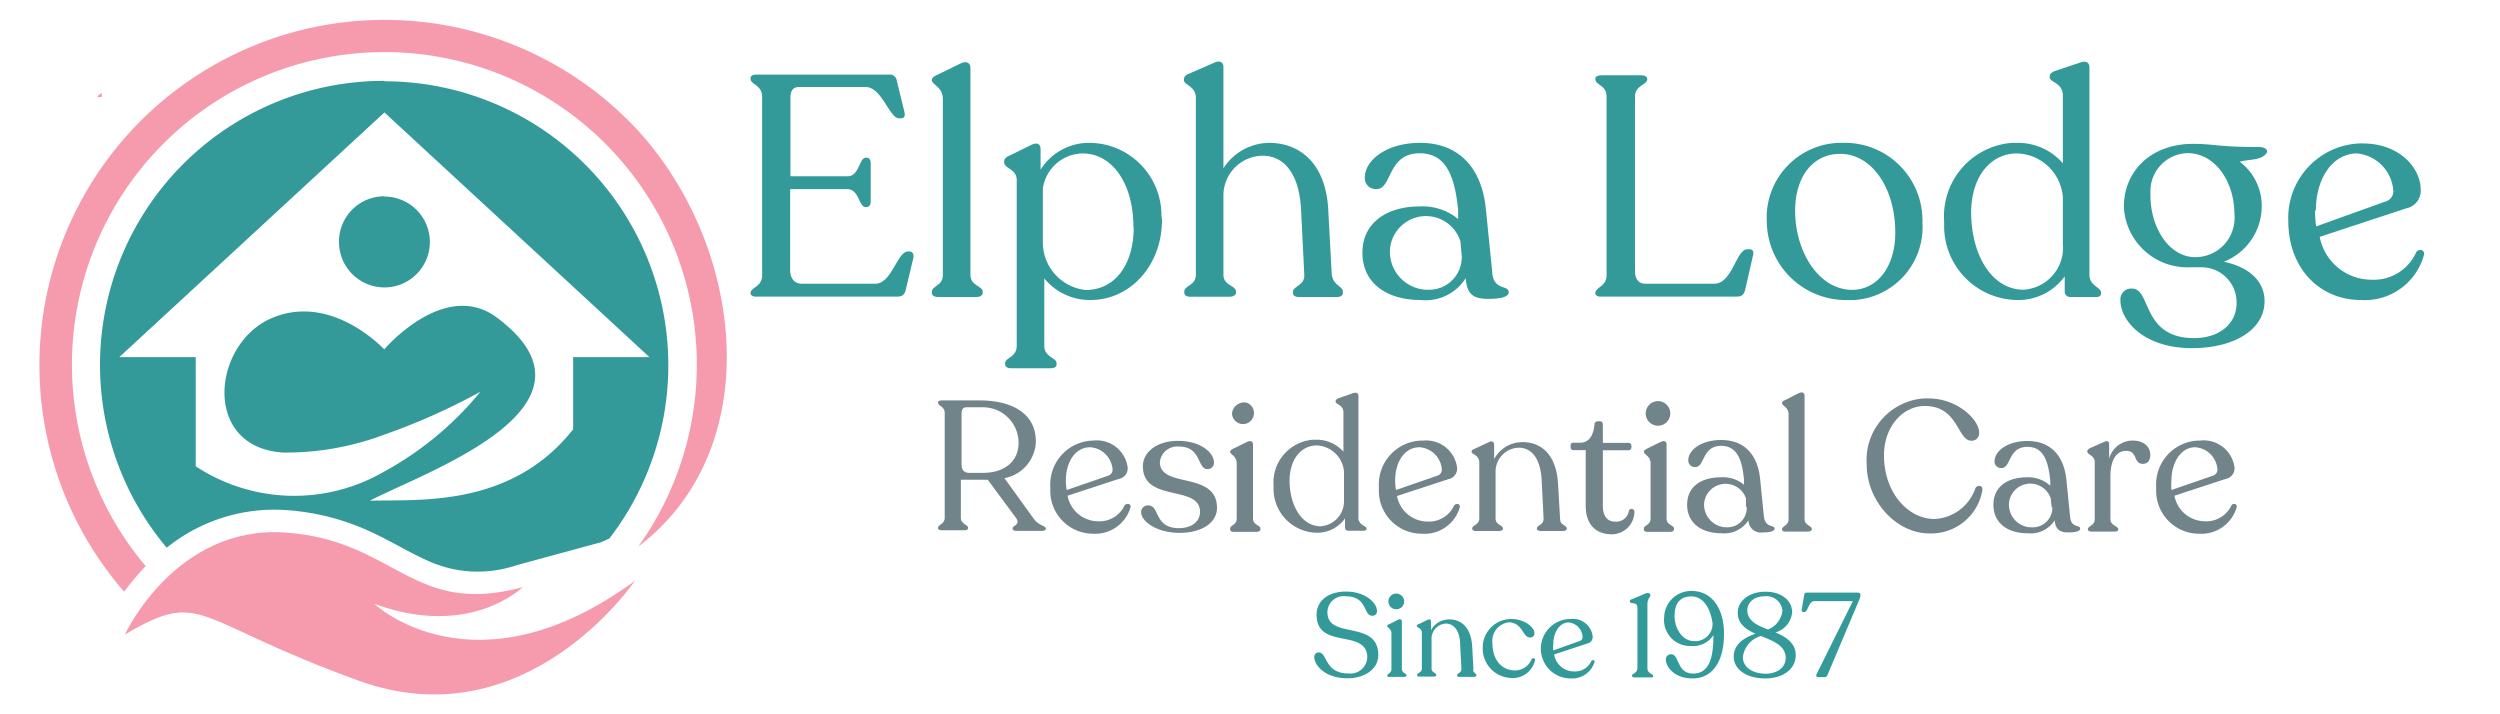 <svg width="175" height="50" xmlns="http://www.w3.org/2000/svg" viewBox="0 0 175 50"><path d="M7.1,6.8H6.8C7.1,6.4,7.2,6.5,7.1,6.8Z" style="fill:#f69bad"/><path d="M52.54,20.52h0c0-.42.81-.42.81-1.25V6.78c0-.84-.81-.86-.81-1.25V5.46c0-.15.16-.24.4-.24h9.29a.5.5,0,0,1,.55.45v0l.53,2.17c.06.31,0,.44-.27.44h-.11c-.67,0-1.2-2.19-2.34-2.19H55.94c-.39,0-.61.22-.61.74v5.51h4c.83,0,.81-1.3,1.27-1.3h.07c.17,0,.28.14.28.38v2.69c0,.22-.11.38-.28.38h-.09c-.46,0-.44-1.25-1.27-1.25h-4v5.67c0,.51.26.95.81.95h5.15c1.16,0,1.53-2.26,2.3-2.26h.1c.2,0,.31.2.27.44l-.53,2.21c-.07.33-.22.51-.57.51H53C52.74,20.79,52.54,20.7,52.54,20.52Z" style="fill:#399"/><path d="M65.23,20.5v-.07c0-.43.77-.41.77-1.18V6.93c0-.85-.77-1-.77-1.31h0c0-.17.11-.24.31-.35l1.71-.83c.44-.22.68,0,.68.3V19.25c0,.77.86.75.86,1.18v.07c0,.18-.18.29-.44.29H65.67C65.39,20.79,65.23,20.68,65.23,20.5Z" style="fill:#399"/><path d="M81.34,15.37c0,3.25-2.25,5.63-5,5.63a4.12,4.12,0,0,1-3.24-1.51v4.72c0,.81.86.81.86,1.22v.07c0,.2-.18.28-.44.28h-2.7c-.26,0-.46-.08-.46-.28v-.07c0-.41.81-.41.81-1.22V12.59c0-.77-.88-.79-.88-1.23v-.07c0-.17.14-.3.36-.39l1.57-.77c.44-.2.62,0,.62.31v1.44A4,4,0,0,1,76.3,10a5.07,5.07,0,0,1,5,5.09A2.62,2.62,0,0,1,81.34,15.37Zm-2,.53c0-3-1.44-5.16-3.57-5.16A2.86,2.86,0,0,0,73,13.18v3.75a3.35,3.35,0,0,0,3,3.37c2,0,3.36-1.71,3.36-4.4Z" style="fill:#399"/><path d="M94,20.43v.09c0,.18-.17.27-.44.27H90.94c-.26,0-.43-.09-.43-.27v-.09c0-.41.83-.43.79-1.2l-.22-4.47c-.11-2.59-1.19-3.86-2.7-3.86a2.78,2.78,0,0,0-2.74,2.83v5.5c0,.77.88.75.88,1.18v.07c0,.18-.2.29-.46.29H83.31c-.26,0-.41-.11-.41-.29v-.07c0-.43.81-.41.81-1.18V6.86c0-.85-.83-.89-.83-1.24V5.55c0-.18.11-.29.3-.37L85,4.39c.4-.2.64,0,.64.28v7.11A3.86,3.86,0,0,1,88.84,10c2.15,0,4,1.45,4.14,4.76l.24,4.41C93.29,20,94,20,94,20.43Z" style="fill:#399"/><path d="M105.61,20.46c0,.33-.59.46-1.41.46-1,0-1.51-.24-1.6-1.45A3.31,3.31,0,0,1,99.45,21c-2.41,0-4.08-1.2-4.08-3.31s1.73-3.24,4-3.24a3.93,3.93,0,0,1,2.7.88v-.6c-.24-2.58-.94-4-2.69-4-2.28,0-1.93,2.5-3,2.5a.76.76,0,0,1-.84-.68.62.62,0,0,1,0-.13C95.53,11.26,97,10,99.41,10c2.69,0,4.32,1.74,4.6,4.63l.44,4.36C104.51,20.39,105.61,19.91,105.61,20.46Zm-3.29-2.57-.09-1a2.53,2.53,0,0,0-4.93.53,2.67,2.67,0,0,0,2.47,2.86h.16a2.28,2.28,0,0,0,2.39-2.16A1,1,0,0,0,102.32,17.89Z" style="fill:#399"/><path d="M111.67,20.52h0c0-.42.79-.46.79-1.23V6.76c0-.82-.79-.79-.79-1.23h0c0-.17.17-.26.43-.26h2.77c.26,0,.44.09.44.26h0c0,.44-.86.41-.86,1.23V19c0,.51.24.86.7.86H120c1.27,0,1.53-2.41,2.3-2.41h.18c.19,0,.3.13.24.39l-.55,2.41c-.07.33-.22.51-.55.51H112.1C111.85,20.79,111.67,20.68,111.67,20.52Z" style="fill:#399"/><path d="M123.67,15.37A5.23,5.23,0,0,1,128.74,10H129a5.43,5.43,0,0,1,5.57,5.31,1.13,1.13,0,0,1,0,.26A5.11,5.11,0,0,1,129.8,21h-.39a5.54,5.54,0,0,1-5.73-5.36A2.44,2.44,0,0,1,123.67,15.37Zm9,.9c0-3.07-1.62-5.5-3.86-5.5-1.86,0-3.15,1.53-3.15,4,0,2.8,1.62,5.52,4,5.52C131.38,20.28,132.67,18.72,132.67,16.27Z" style="fill:#399"/><path d="M147.07,20.48v.06c0,.16-.11.25-.32.25H144.9a.37.37,0,0,1-.37-.36V19.34A4,4,0,0,1,141.16,21a5.18,5.18,0,0,1-5.07-5.3v-.2A5.15,5.15,0,0,1,140.86,10h.36a4.15,4.15,0,0,1,3.18,1.43V6.69c0-.92-.92-.9-.92-1.29V5.35c0-.17.13-.28.33-.37l1.77-.59c.46-.18.68,0,.68.33V19.25C146.26,20,147.07,20.11,147.07,20.48Zm-2.67-3.36h0V13.81a3.31,3.31,0,0,0-3.2-3.07c-1.89,0-3.2,1.65-3.22,4.1,0,3,1.44,5.42,3.64,5.44a2.94,2.94,0,0,0,2.79-3.09A.17.17,0,0,0,144.4,17.12Z" style="fill:#399"/><path d="M158.58,10.81c-.39.42-1.14.33-1.8.51a3.86,3.86,0,0,1,1.54,3,4.18,4.18,0,0,1-2.65,4c1.9.41,2.85,1.46,2.85,2.76,0,2-2.13,3.29-5.09,3.29-3.37,0-5-1.93-5-3.34a.76.76,0,0,1,.69-.83h.12c1.36,0,.66,3.44,4.32,3.47,1.8,0,3-1,3-2.46a2.45,2.45,0,0,0-2.4-2.5h-.87a4.45,4.45,0,0,1-4.62-4.21c0-2.56,1.93-4.43,4.84-4.43,1.49,0,1.73.22,4.5.22C158.67,10.26,158.84,10.59,158.58,10.81ZM156.41,15c0-2.28-1.34-4.28-3.29-4.28a2.66,2.66,0,0,0-2.59,2.72c0,.08,0,.15,0,.22,0,2.34,1.35,4.34,3.13,4.34a2.74,2.74,0,0,0,2.76-2.71C156.43,15.2,156.42,15.1,156.41,15Z" style="fill:#399"/><path d="M169.67,17.87A4.29,4.29,0,0,1,165.26,21c-2.82,0-5.08-2.14-5.08-5.56a5.21,5.21,0,0,1,5-5.4h.19c2.63,0,4.08,1.74,4.08,3.25a1.25,1.25,0,0,1-1,1.29l-6.07,2a3.69,3.69,0,0,0,3.61,3,3.26,3.26,0,0,0,3.14-1.91C169.28,17.39,169.78,17.45,169.67,17.87Zm-7.62-3.14a8.44,8.44,0,0,0,.08,1.12L167,14.1a.74.74,0,0,0,.53-.77A2.82,2.82,0,0,0,165,10.74c-1.73,0-2.89,1.76-2.89,4Z" style="fill:#399"/><path d="M73.21,37h0c0,.1-.1.16-.26.16H71.14c-.15,0-.26-.06-.26-.16h0c0-.24.56-.24.26-.72l-2-2.7a1.71,1.71,0,0,1-.32,0H67.26v2.66c0,.46.51.48.51.72h0c0,.1-.11.16-.26.16H65.92c-.16,0-.26-.06-.26-.16h0c0-.24.47-.26.47-.72V28.91c0-.47-.47-.49-.47-.73h0c0-.1.1-.15.26-.15h2.66c2.23,0,3.92.89,3.93,2.86a2.69,2.69,0,0,1-2.2,2.58l2.08,2.88C72.74,36.81,73.21,36.8,73.21,37ZM71.3,31a2.49,2.49,0,0,0-2.49-2.49l-.29,0h-.87c-.24,0-.34.17-.34.44v3.54c0,.43.19.61.54.61h.9C70.26,33.12,71.3,32.34,71.3,31Z" style="fill:#71848a"/><path d="M79.14,35.5a2.57,2.57,0,0,1-2.62,1.86,3,3,0,0,1-3-3c0-.11,0-.22,0-.33a3.07,3.07,0,0,1,3-3.19h0a2.18,2.18,0,0,1,2.42,1.91h0a.75.75,0,0,1-.61.77l-3.6,1.18a2.19,2.19,0,0,0,2.14,1.79,1.94,1.94,0,0,0,1.86-1.13C78.88,35.21,79.18,35.25,79.14,35.5Zm-4.53-1.86a3.68,3.68,0,0,0,.06.66l2.9-1a.44.44,0,0,0,.31-.45,1.69,1.69,0,0,0-1.52-1.54C75.3,31.27,74.61,32.31,74.61,33.64Z" style="fill:#71848a"/><path d="M79.88,35.86a.46.46,0,0,1,.44-.48h.07c.8,0,.39,1.59,2.13,1.59.83,0,1.48-.41,1.48-1.15,0-1.91-4-.62-4-3.18,0-1,1-1.78,2.45-1.78,1.61,0,2.53.83,2.53,1.53a.45.45,0,0,1-.45.45h0c-.74,0-.41-1.58-2-1.58a1.22,1.22,0,0,0-1.34,1.09v0c0,1.87,4,.6,4,3.2,0,1-1,1.75-2.63,1.75S79.88,36.47,79.88,35.86Z" style="fill:#71848a"/><path d="M86.11,37.06V37c0-.24.46-.24.46-.7V32.43c0-.51-.46-.61-.46-.81h0c0-.09.07-.13.19-.2l1-.49c.28-.13.41,0,.41.18V36.3c0,.46.52.46.52.7v.06c0,.1-.12.17-.28.17h-1.6C86.2,37.23,86.11,37.16,86.11,37.06Zm.13-8.12a.86.86,0,0,1,1-.76.77.77,0,1,1-1,.76Z" style="fill:#71848a"/><path d="M95.66,37h0c0,.09-.06.15-.19.15h-1.1a.22.22,0,0,1-.22-.21v-.65a2.37,2.37,0,0,1-2,1,3.07,3.07,0,0,1-3-3.15V34a3,3,0,0,1,2.76-3.22h.24a2.49,2.49,0,0,1,1.89.84V28.87c0-.55-.55-.54-.55-.77h0c0-.1.08-.17.2-.22l1-.35c.27-.1.4,0,.4.2v8.62C95.18,36.78,95.66,36.82,95.66,37Zm-1.58-2h0V33a2,2,0,0,0-1.9-1.82c-1.12,0-1.9,1-1.91,2.43,0,1.78.85,3.21,2.15,3.23a1.75,1.75,0,0,0,1.66-1.79Z" style="fill:#71848a"/><path d="M102.19,35.5a2.57,2.57,0,0,1-2.67,1.86,3,3,0,0,1-3-3c0-.11,0-.22,0-.33a3.07,3.07,0,0,1,3-3.19h.12A2.18,2.18,0,0,1,102,32.77h0a.75.75,0,0,1-.61.77l-3.6,1.18a2.19,2.19,0,0,0,2.14,1.79,1.94,1.94,0,0,0,1.86-1.13C101.93,35.21,102.23,35.25,102.19,35.5Zm-4.53-1.86a3.68,3.68,0,0,0,.06.66l2.89-1a.44.44,0,0,0,.32-.45,1.69,1.69,0,0,0-1.52-1.54C98.35,31.27,97.66,32.31,97.66,33.64Z" style="fill:#71848a"/><path d="M109.68,37h0c0,.1-.11.17-.28.17h-1.55c-.16,0-.27-.07-.27-.17h0c0-.25.5-.25.47-.72l-.13-2.6c-.07-1.58-.7-2.34-1.6-2.34A1.67,1.67,0,0,0,104.69,33a.41.41,0,0,1,0,.11V36.3c0,.45.52.45.52.7h0c0,.1-.11.17-.28.17h-1.62c-.16,0-.26-.07-.26-.17h0c0-.25.5-.25.5-.7V32.38c0-.56-.54-.54-.54-.77h0c0-.09.08-.14.21-.19l1-.47c.25-.13.37,0,.37.19v1a2.23,2.23,0,0,1,2-1.19c1.28,0,2.34.85,2.47,2.87l.15,2.56C109.23,36.77,109.68,36.77,109.68,37Z" style="fill:#71848a"/><path d="M111,35.39V31.51h-.86a.19.19,0,0,1-.2-.18v-.15a.18.18,0,0,1,.17-.19h.5c.62,0,.92-.5,1-1.24a.23.23,0,0,1,.23-.26H112c.15,0,.2.09.2.26V31H114a.21.21,0,0,1,.2.19v.13a.2.2,0,0,1-.2.2H112.2v3.9c0,.71.33,1.09.82,1.09a.89.89,0,0,0,1-.75v0a.2.2,0,0,1,.25-.13.2.2,0,0,1,.14.18,1.59,1.59,0,0,1-1.61,1.59h-.06C111.7,37.36,111,36.72,111,35.39Z" style="fill:#71848a"/><path d="M115.07,37.06V37c0-.24.47-.24.47-.7V32.43c0-.51-.47-.61-.47-.81h0c0-.09.08-.13.19-.2l1-.49c.27-.13.4,0,.4.18V36.3c0,.46.52.46.52.7v.06c0,.1-.12.17-.27.17h-1.6C115.16,37.23,115.07,37.16,115.07,37.06Zm.13-8.12a.86.86,0,1,1,1.72,0h0a.86.86,0,0,1-1.72,0Z" style="fill:#71848a"/><path d="M124.22,37c0,.2-.35.27-.83.27a.87.87,0,0,1-1-.85,2,2,0,0,1-1.87.91c-1.43,0-2.42-.72-2.42-2s1-1.92,2.38-1.92a2.32,2.32,0,0,1,1.6.52v-.35c-.14-1.54-.56-2.37-1.6-2.37-1.35,0-1.14,1.48-1.79,1.48a.46.46,0,0,1-.51-.41v-.07c0-.69.89-1.41,2.3-1.41,1.6,0,2.56,1,2.73,2.74l.26,2.59C123.57,37,124.22,36.71,124.22,37Zm-2-1.52,0-.59a1.51,1.51,0,0,0-2.93.32,1.59,1.59,0,0,0,1.48,1.7h.08a1.35,1.35,0,0,0,1.42-1.28v-.15Z" style="fill:#71848a"/><path d="M124.74,37.06h0c0-.26.46-.25.46-.7V29c0-.51-.46-.59-.46-.78h0c0-.1.07-.14.18-.2l1-.5c.26-.13.4,0,.4.18v8.64c0,.45.51.44.51.7h0c0,.1-.11.17-.26.17H125C124.83,37.23,124.74,37.16,124.74,37.06Z" style="fill:#71848a"/><path d="M130.67,32.52a4.32,4.32,0,0,1,4-4.63H135c2,0,3.54,1.47,3.54,2.4a.52.52,0,0,1-.48.56H138c-1,0-.89-2.43-3.27-2.43-1.51,0-2.85,1.41-2.85,3.46,0,2.63,1.7,4.45,3.54,4.45a3.19,3.19,0,0,0,2.86-2.16c.15-.26.56-.21.48.17a3.63,3.63,0,0,1-3.67,3C132.76,37.36,130.67,35.09,130.67,32.52Z" style="fill:#71848a"/><path d="M145.61,37c0,.2-.35.27-.84.27s-.89-.14-.94-.85a2,2,0,0,1-1.88.91c-1.43,0-2.41-.72-2.41-2s1-1.92,2.37-1.92a2.28,2.28,0,0,1,1.61.59v-.35c-.15-1.54-.56-2.37-1.6-2.37-1.35,0-1.15,1.48-1.8,1.48a.45.45,0,0,1-.5-.4v-.08c0-.69.88-1.41,2.3-1.41,1.6,0,2.56,1,2.73,2.74l.26,2.59C145,37,145.61,36.71,145.61,37Zm-2-1.52-.06-.59a1.5,1.5,0,0,0-2.92.32,1.59,1.59,0,0,0,1.46,1.7h.1a1.37,1.37,0,0,0,1.47-1.24v-.16Z" style="fill:#71848a"/><path d="M150.52,31.86c0,.33-.16.61-.52.61-.68,0-.35-.91-1.16-.91s-1.11.82-1.11,1.79v3c0,.45.55.46.55.7h0c0,.1-.09.16-.26.16h-1.61c-.17,0-.26-.06-.26-.16h0c0-.24.48-.25.48-.7v-4c0-.49-.52-.5-.52-.75h0c0-.09.08-.17.19-.23l1-.44c.25-.12.34,0,.34.18v1a1.71,1.71,0,0,1,1.69-1.27C150.13,30.86,150.52,31.31,150.52,31.86Z" style="fill:#71848a"/><path d="M156.57,35.5a2.57,2.57,0,0,1-2.64,1.86,3,3,0,0,1-3-3c0-.11,0-.22,0-.33a3.07,3.07,0,0,1,2.95-3.19H154a2.18,2.18,0,0,1,2.42,1.91h0a.75.75,0,0,1-.61.77l-3.6,1.18a2.19,2.19,0,0,0,2.14,1.79,1.94,1.94,0,0,0,1.86-1.13C156.31,35.21,156.61,35.25,156.57,35.5ZM152,33.64a3.64,3.64,0,0,0,0,.66l2.9-1a.44.44,0,0,0,.32-.45,1.67,1.67,0,0,0-1.53-1.54C152.73,31.27,152,32.31,152,33.64Z" style="fill:#71848a"/><path d="M8.74,44.42S12.28,36.73,20,37.28s8.84,5.92,16.59,3.82c0,0-3.71,3.65-10.4,1.16,0,0,7,6.64,18.25-1.6,0,0-7.58,11.23-19.3,7s-10.87-6.5-16.4-3.24" style="fill:#f69bad;fill-rule:evenodd"/><path d="M8.69,41.42A24.17,24.17,0,0,1,44,8.45c8,8,10,22.74.68,29.81A21.87,21.87,0,1,0,10.2,39.63a17.22,17.22,0,0,0-1.51,1.79" style="fill:#f69bad"/><path d="M26.91,24.44s4.21-4.94,7.87-2.21c8.4,6.27-5.29,10.9-8.89,12.82,3.3-.11,9.86.55,14.23-5V25h5.34L26.91,7.87,8.35,25H13.7v7.64A12.53,12.53,0,0,0,26.91,33a22.73,22.73,0,0,0,6.72-5.58,44.41,44.41,0,0,1-6.72,3,19.64,19.64,0,0,1-7.07,1.26c-5.74-.35-5-7.64-.8-9.42s7.87,2.21,7.87,2.21m0-10.71a3.18,3.18,0,1,1-3.18,3.18h0a3.17,3.17,0,0,1,3.14-3.2h0Zm0-8.07a19.88,19.88,0,0,1,15.75,32c-.35.17-.6.27-.6.27l-5.92,1.61a8.42,8.42,0,0,1-6.24-.34c-1.34-.6-2.6-1.39-3.94-2a16.65,16.65,0,0,0-5.88-1.52,12,12,0,0,0-8.41,2.63A19.88,19.88,0,0,1,26.91,5.66Z" style="fill:#399;fill-rule:evenodd"/><path d="M92,46a.3.3,0,0,1,.32-.33c.6,0,.39,1.47,2.06,1.47a1.18,1.18,0,0,0,1.33-1.11c0-2.07-3.55-.51-3.55-3,0-.92.75-1.62,2.07-1.62s2.16.78,2.16,1.36a.31.31,0,0,1-.34.33c-.63,0-.31-1.36-1.84-1.36a1.13,1.13,0,0,0-1.29,1.12c0,1.94,3.56.49,3.56,3,0,1-1,1.62-2.13,1.62C92.72,47.49,92,46.53,92,46Z" style="fill:#399"/><path d="M97.11,47.3v0c0-.16.29-.16.29-.45V44.33c0-.32-.29-.39-.29-.51v0c0-.06,0-.08.12-.12l.64-.32c.18-.08.26,0,.26.12v3.33c0,.29.33.29.33.45v0c0,.06-.07.1-.17.1h-1C97.16,47.4,97.11,47.36,97.11,47.3Zm.08-5.2a.55.55,0,0,1,1.1,0,.55.55,0,0,1-1.1,0Z" style="fill:#399"/><path d="M103.35,47.27v0c0,.07-.07.11-.18.11h-1c-.11,0-.17,0-.17-.11v0c0-.16.31-.16.3-.46l-.09-1.66c0-1-.45-1.5-1-1.5a1.06,1.06,0,0,0-1,1.15v2c0,.29.33.29.33.45v0c0,.07-.06.11-.17.11h-1c-.1,0-.17,0-.17-.11v0c0-.16.33-.16.33-.45V44.3c0-.36-.35-.34-.35-.49v0c0-.05,0-.09.13-.12l.62-.3c.16-.08.24,0,.24.13v.6a1.43,1.43,0,0,1,1.29-.76c.82,0,1.5.55,1.59,1.84l.09,1.63C103.06,47.11,103.35,47.11,103.35,47.27Z" style="fill:#399"/><path d="M103.79,45.38a2,2,0,0,1,2-2.05c.9,0,1.62.56,1.62,1a.28.28,0,0,1-.33.29c-.49,0-.48-1-1.43-1.06a1.31,1.31,0,0,0-1.18,1.47c0,1.16.66,1.9,1.58,1.9a1.25,1.25,0,0,0,1.16-.78c.07-.12.27-.1.24.07a1.59,1.59,0,0,1-1.63,1.24A2.06,2.06,0,0,1,103.79,45.38Z" style="fill:#399"/><path d="M111.63,46.3a1.64,1.64,0,0,1-1.69,1.19,2.08,2.08,0,0,1,0-4.16,1.39,1.39,0,0,1,1.55,1.23.48.48,0,0,1-.39.49l-2.31.76A1.41,1.41,0,0,0,110.2,47a1.25,1.25,0,0,0,1.19-.72A.13.13,0,0,1,111.63,46.3Zm-2.9-1.19a1.87,1.87,0,0,0,0,.42l1.85-.66a.29.29,0,0,0,.2-.3,1.07,1.07,0,0,0-1-1C109.17,43.59,108.73,44.26,108.73,45.11Z" style="fill:#399"/><path d="M114.24,47.3h0c0-.16.38-.18.38-.52V42.55c0-.5-.53-.2-.53-.45v0c0-.07,0-.12.16-.16l.92-.39c.22-.1.36,0,.36.13s-.21.2-.21.58v4.54c0,.34.4.36.4.52h0c0,.07,0,.1-.14.1h-1.2C114.28,47.4,114.24,47.37,114.24,47.3Z" style="fill:#399"/><path d="M120.68,44.38c0,1.83-.74,3.11-2.21,3.11-1.26,0-1.86-.81-1.86-1.32a.35.35,0,0,1,.38-.37c.57,0,.37,1.35,1.53,1.35s1.42-1.18,1.42-2.69a1.71,1.71,0,0,1-1.56.76,1.82,1.82,0,0,1-1.89-2,1.89,1.89,0,0,1,2-1.85C119.86,41.41,120.68,42.61,120.68,44.38Zm-.8-.74c-.15-1.08-.65-1.89-1.49-1.89s-1.17.55-1.17,1.38.52,1.75,1.38,1.75A1.21,1.21,0,0,0,119.88,43.64Z" style="fill:#399"/><path d="M125.7,45.86c0,1-.92,1.63-2.13,1.63-1.44,0-2.21-.73-2.21-1.51,0-1,.92-1.4,1.52-1.62-.67-.31-1.24-.69-1.24-1.47s.75-1.47,1.94-1.47,1.87.67,1.87,1.43a1.62,1.62,0,0,1-1.17,1.42C125,44.58,125.7,45,125.7,45.86Zm-.7.2c0-.87-.88-1.19-1.73-1.54A1.75,1.75,0,0,0,122,46c0,.68.65,1.16,1.61,1.16C124.44,47.15,125,46.7,125,46.06Zm-1.23-2a1.59,1.59,0,0,0,1-1.32,1.12,1.12,0,0,0-1.25-1c-.72,0-1.21.42-1.21,1C122.34,43.47,123,43.78,123.77,44.07Z" style="fill:#399"/><path d="M130.23,41.63v.07a1.14,1.14,0,0,1-.09.3l-2.22,5.26a.22.22,0,0,1-.21.14h-.43a.13.13,0,0,1-.13-.19l2.55-5.13H127c-.4,0-.44.76-.69.76h-.07c-.09,0-.14-.06-.12-.17l.17-1c0-.13.08-.19.22-.19h3.54C130.18,41.5,130.23,41.54,130.23,41.63Z" style="fill:#399"/></svg>